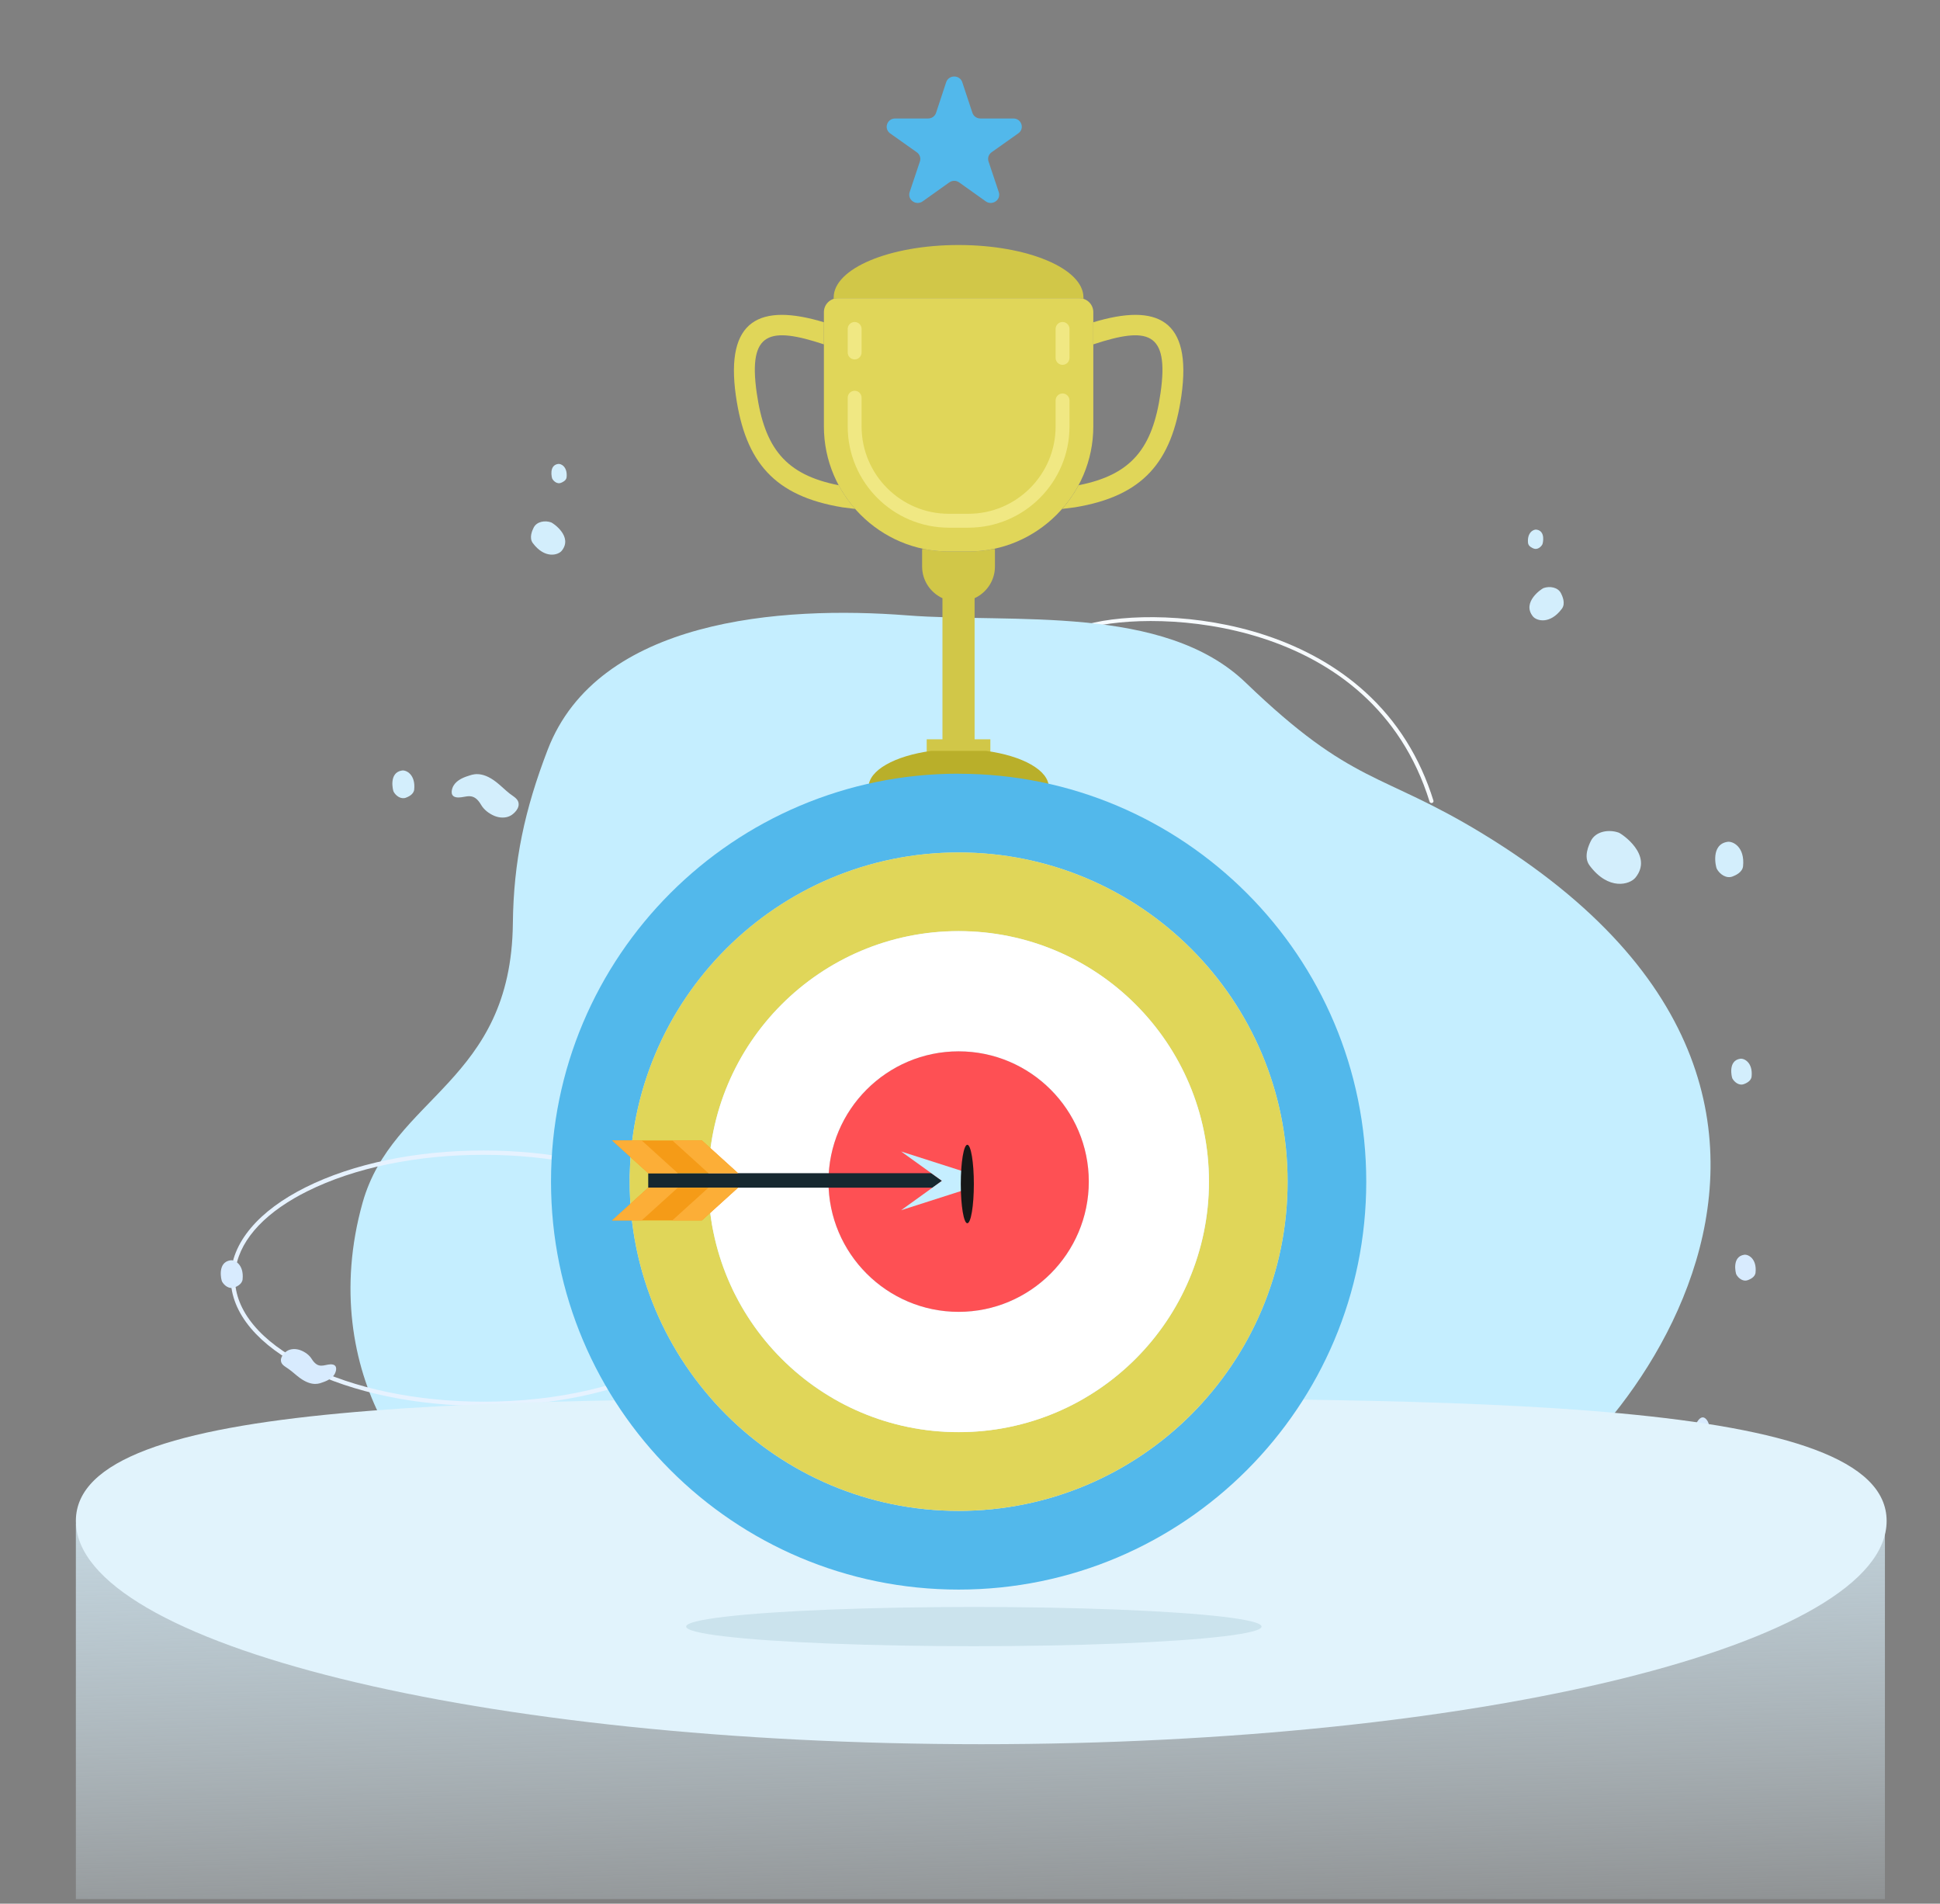 <svg width="422" height="414" viewBox="0 0 422 414" fill="none" xmlns="http://www.w3.org/2000/svg">
<rect x="0" y="0" width="422" height="414" fill="#808080" stroke="none"/>
<path d="M16.503 331.452L223.964 335.824L410.02 331.452V413C410.02 413 359.86 413 208.611 413C57.362 413 16.503 413 16.503 413V331.452Z" fill="url(#paint0_linear_4750_8644)"/>
<path d="M311.821 174.187C311.821 174.166 311.811 174.145 311.811 174.123C308.897 164.736 303.907 156.788 296.977 150.495C291.075 145.129 283.807 140.99 275.384 138.184C260.592 133.266 244.816 133.49 236.413 135.784C236.191 135.848 236.053 136.072 236.117 136.285C236.18 136.499 236.424 136.627 236.646 136.563C251.438 132.53 298.439 133.992 310.974 174.347C311.037 174.561 311.281 174.689 311.504 174.625C311.726 174.571 311.843 174.379 311.821 174.187Z" fill="#F7FBFF"/>
<path d="M324.656 328.682C343.077 326.174 422.715 242.36 322.527 181.312C300.182 167.697 294.39 170.987 270.963 148.448C253.155 131.316 220.138 135.597 197.342 133.825C169.891 131.689 130.072 134.597 119.13 163.062C114.132 176.068 111.705 187.292 111.561 200.825C111.191 235.407 85.373 238.415 78.869 261.564C68.422 298.781 91.543 327.982 105.86 328.664C119.238 329.291 310.538 330.3 324.656 328.682Z" fill="#C5EEFF"/>
<path d="M380.213 278.389C380.605 278.24 381.781 277.771 381.877 276.746C382.184 273.706 380.277 272.746 379.408 272.874C376.674 273.28 377.554 276.885 377.692 277.152C378.158 278.037 379.217 278.784 380.213 278.389ZM367.181 315.79C370.593 315.054 371.038 313.198 371.26 312.654C371.758 311.491 372.065 310.126 371.451 309.069C371.302 308.813 370.529 307.501 369.448 308.824C368.579 309.88 368.516 311.534 365.888 311.096C364.882 310.926 363.801 311.182 362.879 311.662C361.957 312.142 361.194 313.006 361.025 314.009C360.929 314.553 360.919 316.142 362.053 316.579C362.678 316.814 363.515 316.473 364.15 316.323C365.157 316.089 366.185 316.014 367.181 315.79Z" fill="#D8EBFE"/>
<path d="M146.816 296.208C145.915 296.731 144.972 297.243 143.987 297.734C133.614 302.918 119.84 305.767 105.197 305.756C90.554 305.745 76.779 302.876 66.417 297.68C61.352 295.142 57.368 292.176 54.582 288.88C51.668 285.423 50.185 281.743 50.195 277.945C50.195 274.148 51.679 270.467 54.603 267.011C57.39 263.715 61.384 260.76 66.449 258.221C76.822 253.036 90.596 250.188 105.239 250.199C119.882 250.209 133.656 253.079 144.018 258.274C149.083 260.813 153.067 263.779 155.854 267.075C158.767 270.531 160.251 274.212 160.24 278.009C160.24 281.807 158.757 285.487 155.832 288.944C153.586 291.6 150.556 294.043 146.816 296.208ZM64.044 260.568C55.673 265.421 51.117 271.523 51.107 277.945C51.107 285.05 56.68 291.771 66.82 296.848C77.055 301.979 90.691 304.817 105.186 304.828C121.641 304.838 136.411 301.179 146.349 295.419C154.423 290.736 159.308 284.655 159.308 278.02C159.308 270.915 153.735 264.195 143.595 259.117C133.359 253.986 119.723 251.148 105.228 251.138C90.723 251.127 77.097 253.943 66.852 259.064C65.866 259.544 64.934 260.056 64.044 260.568Z" fill="#E6F2FF"/>
<path d="M50.979 279.992C51.392 279.832 52.653 279.33 52.77 278.232C53.098 274.967 51.053 273.943 50.121 274.082C47.197 274.519 48.129 278.381 48.288 278.68C48.786 279.619 49.92 280.408 50.979 279.992ZM65.167 299.62C67.985 301.701 69.649 300.794 70.21 300.612C71.397 300.218 72.626 299.535 72.997 298.372C73.092 298.095 73.548 296.644 71.852 296.708C70.486 296.761 69.225 297.807 67.805 295.535C67.265 294.66 66.353 294.02 65.389 293.646C64.414 293.273 63.27 293.273 62.422 293.806C61.956 294.105 60.77 295.151 61.193 296.292C61.426 296.921 62.242 297.327 62.772 297.711C63.609 298.298 64.34 299.012 65.167 299.62Z" fill="#D8EBFE"/>
<path d="M88.307 173.474C88.72 173.314 89.981 172.812 90.098 171.713C90.426 168.449 88.381 167.425 87.449 167.564C84.524 168.001 85.457 171.863 85.616 172.161C86.103 173.09 87.247 173.89 88.307 173.474ZM108.004 170.124C104.656 167.478 102.59 168.524 101.901 168.726C100.439 169.164 98.924 169.943 98.426 171.351C98.309 171.692 97.695 173.442 99.761 173.431C101.424 173.42 103.003 172.193 104.645 175.02C105.281 176.108 106.351 176.919 107.517 177.421C108.682 177.911 110.081 177.965 111.14 177.335C111.723 176.994 113.206 175.767 112.73 174.359C112.465 173.58 111.49 173.068 110.854 172.577C109.869 171.799 108.989 170.892 108.004 170.124Z" fill="#D3EEFC"/>
<path d="M122.011 105.009C122.297 104.892 123.176 104.551 123.251 103.783C123.473 101.51 122.053 100.796 121.407 100.892C119.373 101.19 120.019 103.879 120.125 104.092C120.475 104.753 121.269 105.297 122.011 105.009ZM116.078 114.76C115.813 115.293 115.029 116.936 115.897 118.099C118.493 121.587 121.418 120.744 122.202 119.763C124.67 116.68 120.305 113.757 119.892 113.608C118.567 113.127 116.745 113.394 116.078 114.76Z" fill="#D3EEFC"/>
<path d="M333.624 119.295C333.338 119.178 332.459 118.836 332.385 118.068C332.162 115.796 333.582 115.081 334.228 115.177C336.263 115.476 335.616 118.164 335.51 118.378C335.161 119.039 334.366 119.583 333.624 119.295ZM339.568 129.045C339.833 129.579 340.617 131.221 339.749 132.384C337.153 135.873 334.228 135.03 333.444 134.048C330.976 130.965 335.341 128.042 335.754 127.893C337.079 127.413 338.901 127.68 339.568 129.045Z" fill="#D3EEFC"/>
<path d="M379.353 235.763C379.745 235.613 380.921 235.144 381.017 234.12C381.324 231.08 379.417 230.12 378.548 230.248C375.814 230.653 376.694 234.259 376.831 234.525C377.308 235.411 378.368 236.147 379.353 235.763ZM376.884 190.607C377.414 190.404 379.025 189.753 379.162 188.366C379.576 184.206 376.969 182.894 375.782 183.075C372.053 183.63 373.239 188.559 373.441 188.932C374.077 190.127 375.528 191.14 376.884 190.607ZM346.041 182.905C345.628 183.758 344.377 186.35 345.765 188.206C349.887 193.743 354.517 192.399 355.768 190.841C359.688 185.956 352.758 181.305 352.101 181.07C349.993 180.323 347.1 180.739 346.041 182.905Z" fill="#D3EEFC"/>
<path d="M16.503 330.759C16.503 303.953 104.223 304.085 212.986 304.085C321.749 304.085 410.39 303.937 410.39 330.759C410.39 357.564 322.215 379.313 213.441 379.313C104.668 379.313 16.503 357.564 16.503 330.759Z" fill="#E1F3FC"/>
<ellipse cx="211.839" cy="353.735" rx="62.584" ry="4.267" fill="#CBE3ED"/>
<g clip-path="url(#clip0_4750_8644)">
<path fill-rule="evenodd" clip-rule="evenodd" d="M209.316 17.868L211.516 24.516C211.759 25.271 212.457 25.767 213.271 25.767H220.419C221.233 25.757 221.921 26.242 222.174 26.997C222.428 27.752 222.164 28.538 221.498 29.003L215.703 33.108C215.047 33.573 214.783 34.369 215.037 35.124L217.257 41.772C217.511 42.526 217.257 43.322 216.591 43.788C215.936 44.253 215.079 44.253 214.424 43.788L208.65 39.673C207.995 39.208 207.138 39.208 206.483 39.673L200.709 43.788C200.054 44.253 199.197 44.253 198.542 43.788C197.886 43.322 197.622 42.526 197.875 41.772L200.096 35.134C200.35 34.379 200.085 33.583 199.43 33.118L193.635 29.013C192.98 28.548 192.715 27.752 192.969 27.008C193.223 26.253 193.91 25.767 194.714 25.767H201.862C202.676 25.777 203.363 25.291 203.617 24.537L205.816 17.878C206.07 17.124 206.758 16.638 207.572 16.638C208.386 16.638 209.073 17.124 209.327 17.878L209.316 17.868Z" fill="#52B8EB"/>
<path fill-rule="evenodd" clip-rule="evenodd" d="M200.616 119.394H201.008C202.76 119.742 204.557 119.938 206.399 119.938H210.642C212.484 119.938 214.296 119.757 216.033 119.394H216.425V123.216C216.425 126.253 214.613 128.882 212.001 130.09V160.774H215.429V167.557H201.582V160.774H205.01V130.09C202.413 128.897 200.585 126.253 200.585 123.216V119.394H200.616Z" fill="#D1C748"/>
<path fill-rule="evenodd" clip-rule="evenodd" d="M182.254 64.856H234.802C235.104 64.856 235.406 64.901 235.678 64.992C235.678 64.886 235.678 64.795 235.678 64.689C235.678 58.39 223.522 53.283 208.513 53.283C193.503 53.283 181.348 58.39 181.348 64.689C181.348 64.795 181.348 64.886 181.348 64.992C181.635 64.901 181.921 64.856 182.239 64.856H182.254Z" fill="#D1C748"/>
<path fill-rule="evenodd" clip-rule="evenodd" d="M237.822 70.083C251.729 65.883 259.339 69.463 256.984 86.067C254.915 100.525 248.603 107.897 233.805 110.329L231.042 110.677C232.416 109.106 233.624 107.383 234.621 105.525C246.157 103.259 250.732 97.473 252.454 85.417C254.372 71.986 249.54 71.035 237.837 74.887V70.083H237.822Z" fill="#E0D659"/>
<path fill-rule="evenodd" clip-rule="evenodd" d="M179.234 70.083C165.327 65.883 157.716 69.463 160.072 86.067C162.141 100.525 168.452 107.897 183.25 110.329L186.014 110.677C184.64 109.106 183.432 107.383 182.435 105.525C170.883 103.259 166.323 97.473 164.602 85.417C162.684 71.986 167.516 71.035 179.219 74.887V70.083H179.234Z" fill="#E0D659"/>
<path fill-rule="evenodd" clip-rule="evenodd" d="M182.254 64.856H234.802C236.463 64.856 237.822 66.215 237.822 67.877V92.744C237.822 107.701 225.591 119.938 210.642 119.938H206.399C191.45 119.938 179.219 107.701 179.219 92.744V67.877C179.219 66.215 180.578 64.856 182.239 64.856H182.254Z" fill="#E0D659"/>
<path d="M210.642 114.756H206.399C194.273 114.756 184.398 104.876 184.398 92.744V86.49C184.398 85.659 185.077 84.979 185.908 84.979C186.738 84.979 187.418 85.659 187.418 86.49V92.744C187.418 103.214 195.934 111.734 206.399 111.734H210.642C221.106 111.734 229.623 103.214 229.623 92.744V87.079C229.623 86.248 230.302 85.568 231.133 85.568C231.963 85.568 232.643 86.248 232.643 87.079V92.744C232.643 104.876 222.767 114.756 210.642 114.756ZM231.133 79.344C230.302 79.344 229.623 78.664 229.623 77.833V71.533C229.623 70.702 230.302 70.022 231.133 70.022C231.963 70.022 232.643 70.702 232.643 71.533V77.833C232.643 78.664 231.963 79.344 231.133 79.344ZM185.908 78.165C185.077 78.165 184.398 77.486 184.398 76.655V71.533C184.398 70.702 185.077 70.022 185.908 70.022C186.738 70.022 187.418 70.702 187.418 71.533V76.655C187.418 77.486 186.738 78.165 185.908 78.165Z" fill="#F0E883"/>
<path fill-rule="evenodd" clip-rule="evenodd" d="M208.528 179.522C219.355 179.522 228.143 175.806 228.143 171.213C228.143 167.512 222.42 164.369 214.508 163.297H202.564C194.651 164.369 188.928 167.512 188.928 171.213C188.928 175.806 197.716 179.522 208.543 179.522H208.528Z" fill="#B9AF2A"/>
<path fill-rule="evenodd" clip-rule="evenodd" d="M208.528 168.267C257.497 168.267 297.195 207.985 297.195 256.978C297.195 305.972 257.497 345.69 208.528 345.69C159.558 345.69 119.86 305.972 119.86 256.963C119.86 207.954 159.558 168.252 208.528 168.252V168.267ZM208.528 185.384C169.011 185.384 136.969 217.442 136.969 256.978C136.969 296.515 168.996 328.573 208.528 328.573C248.06 328.573 280.087 296.53 280.087 256.978C280.087 217.427 248.06 185.384 208.528 185.384Z" fill="#52B8EB"/>
<path fill-rule="evenodd" clip-rule="evenodd" d="M208.528 185.384C248.045 185.384 280.087 217.442 280.087 256.979C280.087 296.515 248.06 328.573 208.528 328.573C168.996 328.573 136.969 296.53 136.969 256.979C136.969 217.427 168.996 185.384 208.528 185.384ZM208.528 202.501C178.449 202.501 154.077 226.884 154.077 256.979C154.077 287.073 178.449 311.456 208.528 311.456C238.607 311.456 262.979 287.073 262.979 256.979C262.979 226.884 238.607 202.501 208.528 202.501Z" fill="#E0D659"/>
<path fill-rule="evenodd" clip-rule="evenodd" d="M208.528 202.485C238.607 202.485 262.979 226.869 262.979 256.963C262.979 287.058 238.607 311.441 208.528 311.441C178.449 311.441 154.077 287.058 154.077 256.963C154.077 226.869 178.449 202.485 208.528 202.485ZM208.528 228.637C192.884 228.637 180.215 241.312 180.215 256.963C180.215 272.615 192.884 285.29 208.528 285.29C224.172 285.29 236.841 272.615 236.841 256.963C236.841 241.312 224.172 228.637 208.528 228.637Z" fill="white"/>
<path fill-rule="evenodd" clip-rule="evenodd" d="M208.528 285.29C224.126 285.29 236.841 272.57 236.841 256.963C236.841 241.357 224.126 228.637 208.528 228.637C192.93 228.637 180.215 241.357 180.215 256.963C180.215 272.57 192.93 285.29 208.528 285.29Z" fill="#FE5054"/>
<g clip-path="url(#clip1_4750_8644)">
<path fill-rule="evenodd" clip-rule="evenodd" d="M141.006 255.137H202.584L204.898 256.797L202.84 258.285H141.006V255.137Z" fill="#162830"/>
<path fill-rule="evenodd" clip-rule="evenodd" d="M209.251 258.949L196.013 263.188L204.898 256.797L196.013 250.415L209.251 254.654V258.949Z" fill="#C5EEFF"/>
<path fill-rule="evenodd" clip-rule="evenodd" d="M141.006 255.137H160.549L152.679 248.007H133.136L141.006 255.137Z" fill="#F59B17"/>
<path fill-rule="evenodd" clip-rule="evenodd" d="M147.445 255.137L139.574 248.007H133.136L141.006 255.137H147.445Z" fill="#FCAE37"/>
<path fill-rule="evenodd" clip-rule="evenodd" d="M154.111 255.137L146.24 248.007H152.679L160.549 255.137H154.111Z" fill="#FCAE37"/>
<path fill-rule="evenodd" clip-rule="evenodd" d="M141.006 258.285H160.549L152.679 265.407H133.136L141.006 258.285Z" fill="#F59B17"/>
<path fill-rule="evenodd" clip-rule="evenodd" d="M139.574 265.407L147.445 258.285H141.006L133.136 265.407H139.574Z" fill="#FCAE37"/>
<path fill-rule="evenodd" clip-rule="evenodd" d="M154.111 258.285L146.24 265.407H152.679L160.549 258.285H154.111Z" fill="#FCAE37"/>
</g>
<ellipse cx="210.417" cy="257.489" rx="1.422" ry="8.534" fill="#171717"/>
</g>
<defs>
<linearGradient id="paint0_linear_4750_8644" x1="205.009" y1="321.707" x2="208.133" y2="438.096" gradientUnits="userSpaceOnUse">
<stop stop-color="#C5D8E2"/>
<stop offset="1" stop-color="#E1F3FC" stop-opacity="0"/>
</linearGradient>
<clipPath id="clip0_4750_8644">
<rect width="177.32" height="335.675" fill="white" transform="translate(119.86 10)"/>
</clipPath>
<clipPath id="clip1_4750_8644">
<rect width="76.115" height="17.4" fill="white" transform="translate(133.136 248.007)"/>
</clipPath>
</defs>
</svg>
